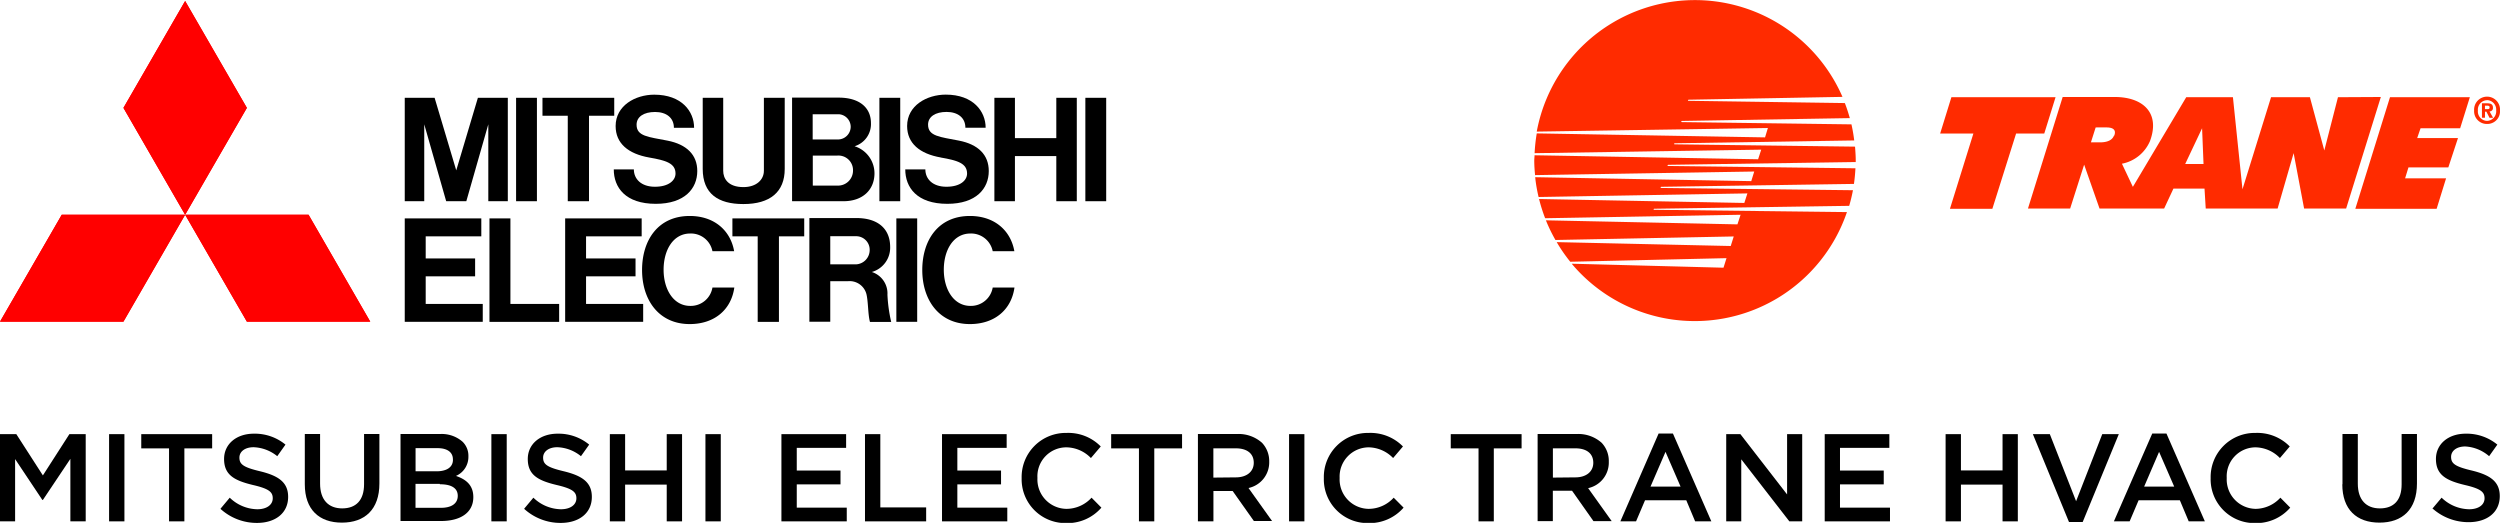<svg xmlns="http://www.w3.org/2000/svg" viewBox="0 0 432 90.35"><defs><style>.cls-1{fill:#ff2b00;}.cls-2{fill:red;}</style></defs><g id="Layer_2" data-name="Layer 2"><g id="Logo_Art" data-name="Logo Art"><polygon class="cls-1" points="337.2 16.8 355.2 16.8 353.25 23.07 348.38 23.08 344.28 36.08 336.95 36.08 341 23.08 335.26 23.07 337.2 16.8"/><path class="cls-1" d="M377.6,28.34l2.92-6.18.25,6.18Zm-12.31-4.9c-.3.8-1.18,1.16-2.41,1.16h-1.57l.82-2.58H364c1.05,0,1.75.36,1.34,1.42M404,16.8,401.64,26l-2.49-9.21h-6.71L387.5,32.71,385.85,16.8h-8.07l-9.22,15.49-1.89-4a6.63,6.63,0,0,0,4.85-3.92c1.83-4.94-1.31-7.61-6.09-7.61h-9l-6,19.28h7.29l2.42-7.59,2.66,7.59h11.16l1.61-3.45h5.37l.21,3.45h12.42l2.77-9.58,1.81,9.58h7.26l6-19.28Z"/><polygon class="cls-1" points="412.99 16.8 426.79 16.8 425.11 22.17 418.27 22.17 417.69 23.86 424.74 23.86 423.07 28.93 416.18 28.93 415.6 30.82 422.68 30.82 421.05 36.08 407 36.08 412.99 16.8"/><path class="cls-1" d="M429.77,17.31a1.64,1.64,0,0,0-1.59,1.79,1.63,1.63,0,0,0,1.59,1.79h0a1.65,1.65,0,0,0,1.57-1.8,1.64,1.64,0,0,0-1.57-1.79m0,4.12a2.19,2.19,0,0,1-2.24-2.33,2.24,2.24,0,1,1,4.47,0,2.19,2.19,0,0,1-2.23,2.33m.08-2.56c.23,0,.35-.05.35-.32s-.25-.28-.46-.28h-.34v.6Zm-.45,1.49h-.52V17.85h.9c.62,0,1,.17,1,.75a.57.57,0,0,1-.59.65l.62,1.11h-.62l-.54-1.06h-.24Z"/><path class="cls-1" d="M285.86,36.25c-.19,0-.11-.18,0-.18l33.68-.5a27.22,27.22,0,0,0,.65-2.7l-33.12-.39c-.19,0-.11-.2,0-.2l33.29-.5c.13-.88.21-1.79.26-2.7l-32.35-.4c-.2,0-.11-.2,0-.2L320.67,28c0-.09,0-.18,0-.26,0-.81-.06-1.61-.12-2.4l-31.14-.4c-.2,0-.12-.18,0-.18l31-.49a27.8,27.8,0,0,0-.48-2.78l-29.28-.39c-.21,0-.12-.2,0-.2l29-.49c-.25-.88-.53-1.75-.86-2.6l-27-.39c-.18,0-.11-.19,0-.19l26.59-.49a27.8,27.8,0,0,0-52.83,6l39.94-.62L305,23.74l-39.45-.69a29.56,29.56,0,0,0-.37,3.42l39.16-.61-.54,1.66-38.63-.69c0,.3-.05.6-.05.91,0,.85.06,1.69.14,2.52l37.87-.62-.51,1.66-37.34-.68a25.71,25.71,0,0,0,.59,3.42l36.08-.62-.53,1.65-35.47-.68A27.92,27.92,0,0,0,267,37.71l33.77-.6-.54,1.66-33.1-.7a28.1,28.1,0,0,0,1.65,3.4l30.81-.61-.52,1.65L269,41.84a26.82,26.82,0,0,0,2.34,3.39l27-.62-.52,1.65-26.23-.69a27.77,27.77,0,0,0,47.56-8.92Z"/><polygon class="cls-2" points="10.67 37.11 0 55.58 21.33 55.58 31.99 37.11 10.67 37.11"/><polygon class="cls-2" points="42.66 55.58 63.98 55.58 53.32 37.11 31.99 37.11 42.66 55.58"/><polygon class="cls-2" points="21.33 18.64 31.99 37.11 42.66 18.64 31.99 0.17 21.33 18.64"/><polygon points="73.56 47.75 82.1 47.75 82.1 44.66 73.56 44.66 73.56 40.84 83.17 40.84 83.17 37.74 73.56 37.74 69.94 37.74 69.94 40.84 69.94 52.52 69.94 55.61 73.56 55.61 83.42 55.61 83.42 52.52 73.56 52.52 73.56 47.75"/><polygon points="73.31 21.48 77.1 34.77 77.25 34.77 80.43 34.77 80.58 34.77 84.38 21.48 84.38 34.77 87.75 34.77 87.75 16.9 85.91 16.9 84.32 16.9 82.58 16.9 78.84 29.44 75.1 16.9 73.37 16.9 71.78 16.9 69.94 16.9 69.94 34.77 73.31 34.77 73.31 21.48"/><rect x="151.96" y="16.9" width="3.6" height="17.87"/><rect x="154.89" y="37.74" width="3.6" height="17.87"/><rect x="187.55" y="16.9" width="3.6" height="17.87"/><rect x="89.18" y="16.9" width="3.6" height="17.87"/><polygon points="182.53 23.87 175.38 23.87 175.38 16.9 171.83 16.9 171.83 34.77 175.38 34.77 175.38 26.97 182.53 26.97 182.53 34.77 186.07 34.77 186.07 16.9 182.53 16.9 182.53 23.87"/><polygon points="98.11 34.77 101.78 34.77 101.78 20 106.14 20 106.14 16.9 101.78 16.9 98.11 16.9 93.74 16.9 93.74 20 98.11 20 98.11 34.77"/><polygon points="130.93 55.62 134.6 55.62 134.6 40.84 138.97 40.84 138.97 37.74 134.6 37.74 130.93 37.74 126.56 37.74 126.56 40.84 130.93 40.84 130.93 55.62"/><path d="M128.47,35.26c4.59,0,7.13-2.08,7.13-6.07V16.9H132V29.51c0,1.54-1.29,2.82-3.53,2.82-2.7,0-3.5-1.51-3.5-2.82V16.9h-3.54V29.19c0,4.29,2.67,6.07,7,6.07"/><polygon points="101.27 47.75 109.82 47.75 109.82 44.66 101.27 44.66 101.27 40.84 110.88 40.84 110.88 37.74 101.27 37.74 97.66 37.74 97.66 40.84 97.66 52.52 97.66 55.61 101.27 55.61 111.14 55.61 111.14 52.52 101.27 52.52 101.27 47.75"/><path d="M144.94,19.74A2.19,2.19,0,0,1,147,21.85a2.21,2.21,0,0,1-2.29,2.25h-4.28V19.74Zm-.27,12.33h-4.22V26.89h4.18a2.52,2.52,0,0,1,2.77,2.59,2.59,2.59,0,0,1-2.73,2.59m-4.08,2.7h5.16c3.36,0,5.36-2,5.36-4.83a4.91,4.91,0,0,0-3.44-4.67,4,4,0,0,0,2.83-4c0-2.64-1.95-4.4-5.57-4.4h-8.06V34.77h3.72Z"/><path d="M143.47,45.68V40.82h4.36a2.34,2.34,0,0,1,2.45,2.44,2.48,2.48,0,0,1-2.34,2.42ZM150.65,47a4.36,4.36,0,0,0,3.17-4.32c0-3.18-2.15-5-5.81-5h-8.15V55.59h3.61v-7h3.07a3,3,0,0,1,3.18,2.23c.33,1.41.25,3.5.61,4.81H154a25.83,25.83,0,0,1-.65-4.7A3.89,3.89,0,0,0,150.65,47"/><polygon points="88.2 37.74 84.58 37.74 84.58 52.52 84.58 55.62 88.2 55.62 96.62 55.62 96.62 52.52 88.2 52.52 88.2 37.74"/><path d="M112.19,27.22c2.9.5,4.54,1,4.54,2.77,0,1.17-1.16,2.28-3.56,2.28s-3.64-1.37-3.64-3h-3.47c0,3.11,2,5.95,7.26,5.95,5,0,7.17-2.65,7.17-5.67,0-2.81-1.84-4.6-5.15-5.25S110,23.56,110,21.55c0-1.38,1.26-2.2,3.2-2.2s3.25,1,3.25,2.73h3.49c0-2.82-2.13-5.72-6.89-5.72-3.27,0-6.67,1.89-6.67,5.42,0,3,2.18,4.8,5.81,5.44"/><path d="M162.56,27.22c2.9.5,4.55,1,4.55,2.77,0,1.17-1.16,2.28-3.57,2.28s-3.64-1.37-3.64-3h-3.47c0,3.11,2,5.95,7.27,5.95,5,0,7.16-2.65,7.16-5.67,0-2.81-1.84-4.6-5.14-5.25s-5.35-.75-5.35-2.76c0-1.38,1.26-2.2,3.2-2.2s3.25,1,3.25,2.73h3.5c0-2.82-2.14-5.72-6.89-5.72-3.28,0-6.68,1.89-6.68,5.42,0,3,2.18,4.8,5.81,5.44"/><path d="M119.28,52.86c-2.91,0-4.61-2.86-4.61-6.25s1.64-6.26,4.61-6.26a3.79,3.79,0,0,1,3.83,3.06h3.75c-.61-3.5-3.35-6.09-7.68-6.09-5.47,0-8.23,4.18-8.23,9.34S113.83,56,119.18,56c4.28,0,7.18-2.49,7.71-6.31h-3.78a3.8,3.8,0,0,1-3.83,3.17"/><path d="M167.7,52.86c-2.91,0-4.61-2.86-4.61-6.25s1.64-6.26,4.61-6.26a3.81,3.81,0,0,1,3.84,3.06h3.74c-.61-3.5-3.35-6.09-7.68-6.09-5.47,0-8.23,4.18-8.23,9.34S162.25,56,167.6,56c4.28,0,7.17-2.49,7.7-6.31h-3.76a3.82,3.82,0,0,1-3.84,3.17"/><polygon class="cls-2" points="10.67 37.11 0 55.58 21.33 55.58 31.99 37.11 10.67 37.11"/><polygon class="cls-2" points="42.66 55.58 63.98 55.58 53.32 37.11 31.99 37.11 42.66 55.58"/><polygon class="cls-2" points="21.33 18.64 31.99 37.11 42.66 18.64 31.99 0.17 21.33 18.64"/><polygon points="11.99 75.02 7.41 82.15 2.82 75.02 0 75.02 0 90.09 2.61 90.09 2.61 79.33 7.32 86.39 7.41 86.39 12.16 79.29 12.16 90.09 14.81 90.09 14.81 75.02 11.99 75.02"/><rect x="18.85" y="75.02" width="2.65" height="15.07"/><polygon points="24.41 75.02 24.41 77.48 29.21 77.48 29.21 90.09 31.86 90.09 31.86 77.48 36.66 77.48 36.66 75.02 24.41 75.02"/><path d="M38.11,87.9,39.7,86a7,7,0,0,0,4.76,2c1.63,0,2.67-.77,2.67-1.89v0c0-1.07-.61-1.65-3.41-2.3-3.2-.77-5-1.72-5-4.5v0c0-2.59,2.15-4.37,5.14-4.37a8.33,8.33,0,0,1,5.47,1.89l-1.42,2a6.86,6.86,0,0,0-4.09-1.55c-1.55,0-2.45.8-2.45,1.79v0c0,1.17.69,1.68,3.59,2.37,3.19.78,4.83,1.92,4.83,4.42v0c0,2.82-2.22,4.5-5.39,4.5a9.3,9.3,0,0,1-6.28-2.41"/><path d="M52.67,83.7V75h2.64v8.57c0,2.8,1.45,4.28,3.82,4.28s3.78-1.39,3.78-4.17V75h2.65v8.55c0,4.5-2.54,6.76-6.48,6.76s-6.41-2.26-6.41-6.63"/><path d="M76,83.61h-4.2v4.14h4.4c1.78,0,2.9-.71,2.9-2.07v0c0-1.27-1-2-3.1-2m2.26-4.32c0-1.19-.94-1.92-2.65-1.92H71.81v4h3.62c1.7,0,2.84-.66,2.84-2ZM69.21,75H76a5.45,5.45,0,0,1,3.94,1.34,3.39,3.39,0,0,1,1,2.49v.05a3.58,3.58,0,0,1-2.15,3.36c1.76.6,3,1.61,3,3.66v0c0,2.69-2.22,4.13-5.58,4.13h-7Z"/><rect x="84.91" y="75.02" width="2.65" height="15.07"/><path d="M90.58,87.9,92.17,86a7,7,0,0,0,4.76,2c1.63,0,2.67-.77,2.67-1.89v0c0-1.07-.61-1.65-3.4-2.3-3.21-.77-5-1.72-5-4.5v0c0-2.59,2.15-4.37,5.15-4.37a8.31,8.31,0,0,1,5.46,1.89l-1.42,2a6.84,6.84,0,0,0-4.09-1.55c-1.55,0-2.45.8-2.45,1.79v0c0,1.17.69,1.68,3.59,2.37,3.19.78,4.83,1.92,4.83,4.42v0c0,2.82-2.22,4.5-5.39,4.5a9.3,9.3,0,0,1-6.28-2.41"/><polygon points="115.21 75.02 115.21 81.29 108.02 81.29 108.02 75.02 105.38 75.02 105.38 90.09 108.02 90.09 108.02 83.74 115.21 83.74 115.21 90.09 117.86 90.09 117.86 75.02 115.21 75.02"/><rect x="121.9" y="75.02" width="2.65" height="15.07"/><polygon points="135.03 75.02 135.03 90.09 146.32 90.09 146.32 87.72 137.68 87.72 137.68 83.7 145.24 83.7 145.24 81.31 137.68 81.31 137.68 77.39 146.21 77.39 146.21 75.02 135.03 75.02"/><polygon points="149.47 75.02 149.47 90.09 160.04 90.09 160.04 87.68 152.12 87.68 152.12 75.02 149.47 75.02"/><polygon points="162.78 75.02 162.78 90.09 174.06 90.09 174.06 87.72 165.43 87.72 165.43 83.7 172.98 83.7 172.98 81.31 165.43 81.31 165.43 77.39 173.95 77.39 173.95 75.02 162.78 75.02"/><path d="M176.54,82.6v0a7.62,7.62,0,0,1,7.75-7.79,7.85,7.85,0,0,1,5.92,2.34l-1.7,2a6,6,0,0,0-4.24-1.85,5,5,0,0,0-5,5.29v0a5.08,5.08,0,0,0,5,5.34A5.88,5.88,0,0,0,188.62,86l1.7,1.72a7.75,7.75,0,0,1-6.11,2.67,7.57,7.57,0,0,1-7.67-7.75"/><polygon points="192.01 75.02 192.01 77.48 196.81 77.48 196.81 90.09 199.46 90.09 199.46 77.48 204.26 77.48 204.26 75.02 192.01 75.02"/><path d="M213.55,82.49c1.89,0,3.1-1,3.1-2.52v0c0-1.61-1.17-2.5-3.13-2.5h-3.85v5.06ZM207,75h6.72a6.06,6.06,0,0,1,4.35,1.51,4.59,4.59,0,0,1,1.25,3.25v0a4.53,4.53,0,0,1-3.58,4.57l4.07,5.7h-3.14L213,84.84h-3.32v5.25H207Z"/><rect x="222.75" y="75.02" width="2.65" height="15.07"/><path d="M228.76,82.6v0a7.61,7.61,0,0,1,7.75-7.79,7.87,7.87,0,0,1,5.92,2.34l-1.7,2a6,6,0,0,0-4.24-1.85,5.05,5.05,0,0,0-5,5.29v0a5.08,5.08,0,0,0,5,5.34A5.86,5.86,0,0,0,240.83,86l1.71,1.72a7.79,7.79,0,0,1-6.12,2.67,7.56,7.56,0,0,1-7.66-7.75"/><polygon points="250.69 75.02 250.69 77.48 255.49 77.48 255.49 90.09 258.13 90.09 258.13 77.48 262.93 77.48 262.93 75.02 250.69 75.02"/><path d="M272.22,82.49c1.89,0,3.1-1,3.1-2.52v0c0-1.61-1.16-2.5-3.12-2.5h-3.86v5.06ZM265.7,75h6.71a6.06,6.06,0,0,1,4.35,1.51A4.55,4.55,0,0,1,278,79.78v0a4.52,4.52,0,0,1-3.57,4.57l4.07,5.7h-3.15l-3.7-5.25h-3.32v5.25H265.7Z"/><path d="M287.8,78.08l2.6,6h-5.19Zm-1.19-3.17L280,90.09h2.71l1.55-3.64h7.13l1.53,3.64h2.8l-6.64-15.18Z"/><polygon points="308.81 75.02 308.81 85.44 300.74 75.02 298.29 75.02 298.29 90.09 300.89 90.09 300.89 79.37 309.2 90.09 311.42 90.09 311.42 75.02 308.81 75.02"/><polygon points="315.31 75.02 315.31 90.09 326.59 90.09 326.59 87.72 317.95 87.72 317.95 83.7 325.51 83.7 325.51 81.31 317.95 81.31 317.95 77.39 326.48 77.39 326.48 75.02 315.31 75.02"/><polygon points="346.04 75.02 346.04 81.29 338.85 81.29 338.85 75.02 336.2 75.02 336.2 90.09 338.85 90.09 338.85 83.74 346.04 83.74 346.04 90.09 348.68 90.09 348.68 75.02 346.04 75.02"/><polygon points="363.27 75.02 358.75 86.61 354.21 75.02 351.28 75.02 357.52 90.2 359.89 90.2 366.13 75.02 363.27 75.02"/><path d="M373.09,78.08l2.61,6h-5.19Zm-1.18-3.17-6.63,15.18H368l1.55-3.64h7.13l1.53,3.64H381l-6.64-15.18Z"/><path d="M382,82.6v0a7.62,7.62,0,0,1,7.75-7.79,7.85,7.85,0,0,1,5.92,2.34l-1.7,2a6,6,0,0,0-4.24-1.85,5,5,0,0,0-4.95,5.29v0a5.08,5.08,0,0,0,5,5.34A5.88,5.88,0,0,0,394.05,86l1.7,1.72a7.75,7.75,0,0,1-6.11,2.67A7.57,7.57,0,0,1,382,82.6"/><path d="M404.78,83.7V75h2.65v8.57c0,2.8,1.44,4.28,3.81,4.28S415,86.48,415,83.7V75h2.65v8.55c0,4.5-2.54,6.76-6.48,6.76s-6.42-2.26-6.42-6.63"/><path d="M420.31,87.9l1.6-1.9a7,7,0,0,0,4.75,2c1.64,0,2.67-.77,2.67-1.89v0c0-1.07-.6-1.65-3.4-2.3-3.2-.77-5-1.72-5-4.5v0c0-2.59,2.15-4.37,5.14-4.37a8.33,8.33,0,0,1,5.47,1.89l-1.42,2A6.86,6.86,0,0,0,426,77.15c-1.55,0-2.45.8-2.45,1.79v0c0,1.17.68,1.68,3.59,2.37,3.19.78,4.82,1.92,4.82,4.42v0c0,2.82-2.21,4.5-5.38,4.5a9.32,9.32,0,0,1-6.29-2.41"/></g></g></svg>